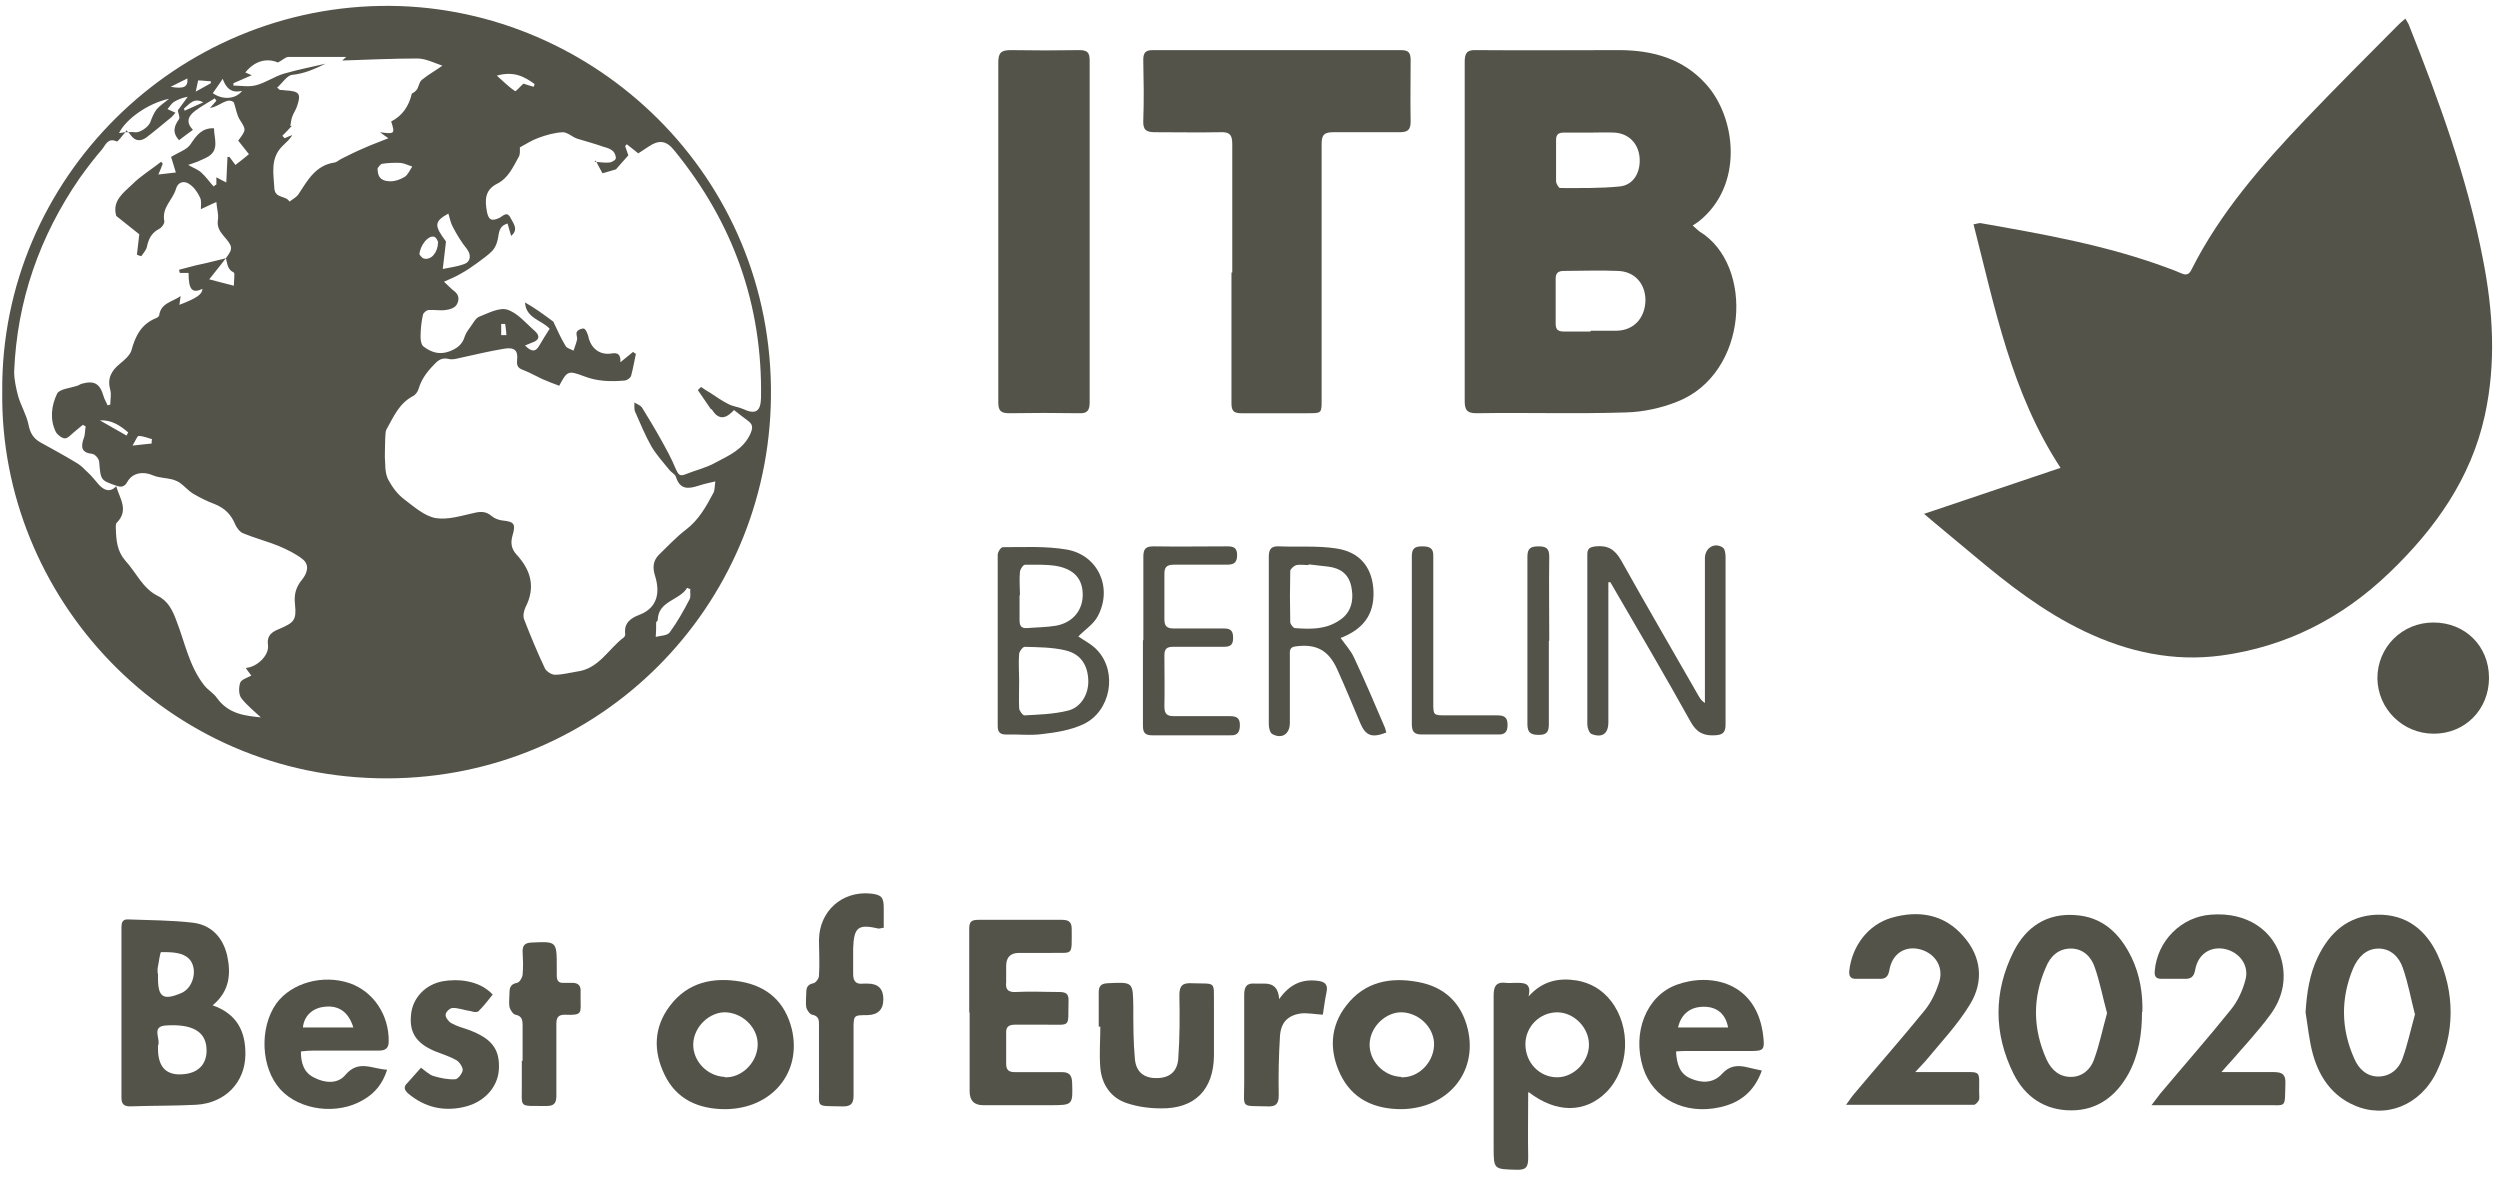 <svg width="133" height="63" viewBox="0 0 133 63" fill="none" xmlns="http://www.w3.org/2000/svg">
<path d="M26.664 17.829C26.664 17.829 26.854 17.829 26.939 17.829C26.939 17.638 26.897 17.426 26.875 17.235H26.664C26.664 17.426 26.664 17.638 26.664 17.829ZM9.968 4.173C9.693 4.321 9.397 4.448 9.08 4.618C9.799 4.745 10.01 4.618 9.968 4.173ZM11.215 4.427V4.321C11.003 4.321 10.792 4.279 10.538 4.279C10.517 4.427 10.475 4.576 10.412 4.873C10.771 4.682 10.982 4.554 11.215 4.427ZM9.778 5.763C9.778 5.763 9.82 5.848 9.82 5.89C10.158 5.742 10.475 5.593 10.813 5.445C10.306 5.169 10.073 5.551 9.778 5.784M7.072 23.703C7.495 23.66 7.791 23.618 8.066 23.597C8.066 23.512 8.066 23.448 8.087 23.363C7.854 23.3 7.622 23.194 7.368 23.194C7.305 23.194 7.22 23.427 7.051 23.703M5.318 22.367L6.734 23.173C6.734 23.173 6.798 23.045 6.819 23.003C6.396 22.642 5.931 22.325 5.318 22.367ZM12.884 4.83C12.314 4.979 12.018 4.682 11.849 4.194C11.637 4.512 11.468 4.745 11.32 4.957C11.828 5.318 12.525 5.297 12.884 4.83ZM22.31 13.524C22.31 13.524 22.437 13.736 22.564 13.758C22.944 13.842 23.282 13.44 23.304 12.909C23.304 12.803 23.177 12.591 23.071 12.591C22.775 12.528 22.353 13.037 22.31 13.546M26.432 4.024C26.812 4.364 27.087 4.639 27.404 4.851C27.446 4.873 27.7 4.576 27.848 4.448C28.038 4.512 28.228 4.576 28.397 4.618C28.397 4.576 28.439 4.512 28.439 4.47C27.89 4.067 27.319 3.77 26.432 4.024ZM20.091 8.944C20.07 9.538 20.408 9.644 20.789 9.644C21.042 9.644 21.317 9.538 21.528 9.41C21.698 9.304 21.803 9.05 21.93 8.859C21.719 8.796 21.528 8.689 21.317 8.668C21 8.647 20.662 8.668 20.345 8.711C20.239 8.711 20.155 8.88 20.07 8.965M36.703 31.337C36.703 31.337 36.597 31.294 36.555 31.273C36.154 31.952 35.012 31.952 34.991 32.991C34.991 33.033 34.907 33.075 34.907 33.118C34.907 33.372 34.907 33.627 34.886 33.881C35.139 33.818 35.498 33.818 35.625 33.648C36.027 33.097 36.365 32.503 36.682 31.888C36.766 31.74 36.703 31.506 36.724 31.316M23.557 14.309C23.959 14.224 24.339 14.182 24.677 14.054C25.058 13.927 25.079 13.546 24.825 13.227C24.551 12.888 24.318 12.506 24.107 12.104C23.98 11.892 23.938 11.637 23.853 11.361C23.092 11.785 23.092 11.998 23.726 12.846C23.663 13.376 23.621 13.8 23.557 14.288M31.631 8.605C31.927 8.626 32.159 8.668 32.392 8.647C32.518 8.647 32.709 8.541 32.751 8.456C32.793 8.35 32.709 8.138 32.624 8.053C32.497 7.926 32.307 7.862 32.138 7.82C31.652 7.65 31.187 7.523 30.701 7.375C30.447 7.29 30.194 7.035 29.94 7.035C29.496 7.057 29.052 7.184 28.651 7.332C28.291 7.46 27.974 7.672 27.657 7.841C27.657 8.011 27.678 8.223 27.594 8.35C27.298 8.88 27.044 9.474 26.453 9.771C25.776 10.11 25.798 10.662 25.903 11.255C25.988 11.701 26.157 11.785 26.558 11.595C26.749 11.51 26.96 11.213 27.15 11.573C27.298 11.87 27.615 12.21 27.192 12.549C27.129 12.337 27.066 12.125 27.002 11.892C26.495 12.04 26.558 12.443 26.474 12.761C26.432 12.952 26.347 13.164 26.22 13.312C25.988 13.567 25.692 13.758 25.417 13.97C25.121 14.182 24.825 14.394 24.508 14.563C24.255 14.712 23.959 14.839 23.621 14.987C23.832 15.178 23.98 15.348 24.149 15.475C24.445 15.687 24.445 15.984 24.276 16.238C24.17 16.387 23.917 16.472 23.705 16.493C23.409 16.535 23.113 16.472 22.818 16.493C22.691 16.493 22.522 16.641 22.501 16.747C22.416 17.129 22.374 17.532 22.374 17.935C22.374 18.105 22.416 18.359 22.543 18.444C22.944 18.741 23.367 18.889 23.895 18.698C24.297 18.55 24.593 18.338 24.72 17.914C24.783 17.723 24.889 17.575 25.016 17.405C25.163 17.214 25.29 16.938 25.48 16.854C25.967 16.663 26.558 16.345 26.981 16.472C27.531 16.641 27.974 17.193 28.439 17.596C28.756 17.871 28.693 18.105 28.291 18.232C28.186 18.274 28.08 18.317 27.932 18.38C28.249 18.698 28.482 18.762 28.693 18.38C28.862 18.083 29.052 17.787 29.242 17.49C28.82 17.023 27.974 16.938 27.932 16.09C28.46 16.387 28.947 16.747 29.433 17.108C29.454 17.108 29.454 17.172 29.475 17.193C29.665 17.596 29.855 18.02 30.088 18.401C30.151 18.529 30.363 18.571 30.511 18.656C30.574 18.465 30.659 18.253 30.701 18.062C30.722 17.914 30.616 17.744 30.701 17.638C30.764 17.532 30.997 17.447 31.081 17.49C31.187 17.553 31.25 17.744 31.293 17.871C31.419 18.529 31.905 18.91 32.539 18.804C32.899 18.741 33.026 18.889 33.005 19.271C33.258 19.059 33.469 18.889 33.681 18.72C33.723 18.762 33.786 18.804 33.829 18.826C33.744 19.207 33.681 19.61 33.575 19.992C33.533 20.119 33.343 20.246 33.216 20.246C32.476 20.31 31.758 20.289 31.06 20.013C30.215 19.695 30.172 19.737 29.75 20.522C29.454 20.416 29.137 20.289 28.841 20.162C28.524 20.013 28.228 19.843 27.911 19.716C27.636 19.61 27.467 19.547 27.509 19.165C27.573 18.635 27.361 18.465 26.833 18.55C26.051 18.677 25.269 18.868 24.487 19.038C24.297 19.08 24.086 19.144 23.895 19.101C23.536 19.016 23.346 19.122 23.092 19.398C22.712 19.78 22.416 20.183 22.268 20.692C22.226 20.84 22.099 21.01 21.972 21.073C21.233 21.455 20.937 22.176 20.556 22.855C20.493 22.982 20.514 23.173 20.493 23.342C20.493 23.788 20.451 24.233 20.493 24.678C20.493 24.975 20.535 25.314 20.683 25.569C20.894 25.951 21.169 26.311 21.507 26.566C22.036 26.968 22.585 27.456 23.177 27.562C23.832 27.668 24.551 27.435 25.227 27.287C25.586 27.202 25.861 27.202 26.157 27.456C26.305 27.583 26.537 27.668 26.727 27.689C27.34 27.753 27.446 27.859 27.277 28.453C27.15 28.856 27.192 29.195 27.488 29.513C28.249 30.34 28.503 31.252 27.953 32.312C27.869 32.503 27.805 32.779 27.89 32.969C28.228 33.839 28.587 34.708 28.989 35.556C29.073 35.726 29.348 35.896 29.517 35.896C29.919 35.896 30.299 35.79 30.701 35.726C31.863 35.578 32.37 34.517 33.195 33.903C33.237 33.86 33.279 33.775 33.258 33.712C33.195 33.139 33.554 32.885 33.998 32.715C35.012 32.333 35.118 31.485 34.843 30.616C34.716 30.213 34.737 29.852 35.033 29.534C35.52 29.068 35.963 28.58 36.492 28.177C37.168 27.668 37.569 26.947 37.95 26.226C38.035 26.078 38.013 25.866 38.056 25.611C37.675 25.696 37.401 25.76 37.147 25.845C36.618 26.014 36.175 26.057 35.963 25.378C35.921 25.23 35.731 25.145 35.625 25.017C35.287 24.593 34.928 24.212 34.653 23.745C34.315 23.151 34.061 22.515 33.786 21.9C33.723 21.752 33.765 21.582 33.744 21.413C33.892 21.497 34.061 21.561 34.146 21.667C34.484 22.218 34.822 22.77 35.139 23.342C35.435 23.872 35.731 24.403 35.963 24.975C36.09 25.251 36.175 25.357 36.471 25.23C36.999 25.017 37.57 24.89 38.056 24.615C38.774 24.233 39.535 23.915 39.916 23.088C40.063 22.749 40.063 22.579 39.767 22.367C39.535 22.197 39.324 22.028 39.049 21.816C38.711 22.176 38.288 22.473 37.865 21.773H37.823C37.591 21.434 37.358 21.095 37.126 20.755C37.189 20.692 37.231 20.649 37.295 20.586C37.443 20.692 37.612 20.798 37.76 20.883C38.077 21.095 38.415 21.328 38.753 21.497C38.986 21.625 39.281 21.646 39.514 21.752C40.19 22.07 40.465 21.9 40.486 21.179C40.571 16.217 39.007 11.849 35.879 8.011C35.456 7.481 35.076 7.417 34.505 7.799C34.294 7.926 34.103 8.075 33.956 8.159C33.723 7.968 33.533 7.82 33.343 7.672C33.322 7.714 33.279 7.735 33.258 7.778C33.322 7.968 33.406 8.181 33.427 8.265C33.173 8.562 32.962 8.774 32.772 9.008C32.582 9.071 32.328 9.135 32.053 9.22C31.948 9.029 31.821 8.796 31.694 8.541M6.671 7.035C6.84 7.035 7.009 7.014 7.178 7.035C7.453 7.078 7.918 6.739 8.002 6.484C8.087 6.251 8.192 5.996 8.34 5.806C8.509 5.615 8.742 5.466 8.996 5.254C7.897 5.487 6.713 6.314 6.333 7.078C6.438 7.078 6.565 7.035 6.671 7.035C6.502 7.205 6.269 7.566 6.206 7.523C5.741 7.311 5.614 7.714 5.445 7.926C5.022 8.414 4.621 8.944 4.24 9.474C2.106 12.57 0.901 16.005 0.753 19.78C0.753 20.204 0.859 20.67 0.964 21.073C1.112 21.582 1.408 22.07 1.514 22.579C1.598 23.024 1.768 23.321 2.148 23.533C2.803 23.894 3.458 24.254 4.092 24.636C4.304 24.763 4.494 24.954 4.684 25.145C4.895 25.336 5.065 25.569 5.255 25.781C5.529 26.078 5.847 26.226 6.185 25.866C6.354 26.502 6.882 27.138 6.206 27.817C6.142 27.88 6.164 28.05 6.164 28.156C6.185 28.75 6.227 29.322 6.671 29.831C7.241 30.446 7.58 31.294 8.383 31.697C8.953 31.973 9.186 32.482 9.397 33.054C9.841 34.199 10.073 35.45 10.855 36.447C11.046 36.702 11.363 36.871 11.553 37.147C12.166 37.995 13.053 38.08 13.878 38.165C13.54 37.847 13.138 37.529 12.842 37.147C12.694 36.956 12.694 36.574 12.779 36.32C12.842 36.15 13.138 36.066 13.37 35.938C13.265 35.811 13.18 35.684 13.075 35.535C13.666 35.493 14.322 34.878 14.258 34.327C14.174 33.733 14.554 33.584 14.913 33.436C15.632 33.118 15.78 32.991 15.695 32.164C15.632 31.634 15.738 31.231 16.076 30.828C16.329 30.51 16.498 30.064 16.097 29.746C15.716 29.449 15.273 29.237 14.829 29.047C14.195 28.792 13.54 28.622 12.927 28.368C12.736 28.283 12.588 28.071 12.504 27.88C12.293 27.371 11.954 27.032 11.426 26.82C11.024 26.672 10.644 26.481 10.285 26.269C10.031 26.12 9.841 25.887 9.587 25.696C9.461 25.611 9.313 25.548 9.165 25.505C8.826 25.42 8.446 25.42 8.15 25.293C7.622 25.06 7.051 25.145 6.776 25.633C6.628 25.908 6.438 25.929 6.206 25.845C5.339 25.548 5.36 25.548 5.276 24.572C5.276 24.424 5.065 24.169 4.917 24.148C4.346 24.084 4.283 23.809 4.452 23.321C4.536 23.13 4.515 22.897 4.557 22.685C4.515 22.664 4.452 22.621 4.409 22.6C4.24 22.727 4.092 22.876 3.923 23.003C3.775 23.13 3.606 23.321 3.458 23.321C3.289 23.321 3.057 23.13 2.972 22.982C2.634 22.303 2.74 21.561 3.036 20.946C3.162 20.692 3.733 20.649 4.113 20.522C4.198 20.501 4.261 20.437 4.346 20.416C5.022 20.225 5.318 20.416 5.508 21.073C5.551 21.243 5.656 21.391 5.72 21.561C5.762 21.561 5.825 21.54 5.868 21.519C5.868 21.264 5.931 20.988 5.868 20.755C5.699 20.14 5.91 19.737 6.375 19.356C6.607 19.165 6.903 18.91 6.988 18.656C7.199 17.871 7.516 17.235 8.319 16.917C8.383 16.896 8.446 16.832 8.467 16.79C8.552 16.111 9.165 16.069 9.608 15.751C9.587 15.942 9.566 16.069 9.545 16.217C10.475 15.857 10.75 15.666 10.771 15.369C10.221 15.624 10.031 15.412 10.031 14.521H9.566C9.566 14.521 9.545 14.415 9.524 14.351C9.82 14.267 10.116 14.203 10.412 14.118C10.813 14.033 11.194 13.948 11.595 13.842C11.743 13.8 11.891 13.779 12.018 13.736C11.743 14.097 11.468 14.436 11.13 14.86C11.637 14.987 11.997 15.094 12.441 15.2C12.441 14.924 12.504 14.542 12.441 14.5C12.081 14.33 12.102 14.012 12.018 13.736C12.398 13.227 12.398 13.121 11.912 12.57C11.68 12.294 11.532 12.061 11.595 11.679C11.637 11.404 11.532 11.086 11.511 10.746C11.363 10.81 11.32 10.831 11.278 10.852C11.088 10.937 10.877 11.043 10.686 11.128C10.686 10.916 10.729 10.683 10.644 10.513C10.517 10.238 10.327 9.962 10.073 9.792C9.799 9.601 9.461 9.665 9.355 10.068C9.186 10.64 8.594 11.043 8.742 11.764C8.763 11.892 8.594 12.125 8.446 12.188C8.044 12.4 7.897 12.74 7.812 13.143C7.77 13.312 7.622 13.482 7.516 13.63C7.432 13.609 7.368 13.588 7.284 13.546C7.326 13.164 7.368 12.803 7.41 12.464C6.988 12.125 6.586 11.807 6.185 11.489C5.952 10.683 6.565 10.259 7.03 9.813C7.495 9.347 8.066 9.008 8.573 8.605C8.594 8.647 8.636 8.668 8.657 8.711C8.594 8.902 8.509 9.071 8.425 9.283C8.763 9.241 9.017 9.22 9.355 9.177C9.27 8.88 9.165 8.562 9.101 8.35C9.503 8.096 9.947 7.968 10.137 7.672C10.454 7.205 10.729 6.802 11.384 6.823C11.384 7.375 11.722 8.032 10.961 8.393C10.813 8.456 10.665 8.541 10.496 8.605C10.348 8.668 10.179 8.711 10.01 8.774C10.306 8.944 10.559 9.029 10.729 9.198C10.961 9.41 11.151 9.686 11.363 9.919C11.405 9.877 11.447 9.856 11.511 9.813V9.432C11.659 9.516 11.785 9.58 12.039 9.707C12.06 9.198 12.081 8.774 12.102 8.35C12.145 8.35 12.187 8.35 12.208 8.35C12.314 8.499 12.419 8.626 12.525 8.774C12.779 8.583 12.99 8.414 13.244 8.202C13.032 7.947 12.863 7.714 12.673 7.481C13.117 6.887 13.096 6.908 12.736 6.336C12.61 6.124 12.567 5.848 12.441 5.445C12.081 5.148 11.68 5.678 11.172 5.742C11.32 5.572 11.426 5.466 11.511 5.36C11.489 5.318 11.447 5.275 11.426 5.233C11.088 5.445 10.729 5.636 10.39 5.89C10.052 6.145 9.841 6.463 10.264 6.908C9.968 7.12 9.714 7.311 9.524 7.46C9.144 7.035 9.27 6.696 9.524 6.336C9.587 6.251 9.482 6.039 9.461 5.869C9.63 5.636 9.82 5.381 9.989 5.148C9.714 5.191 9.461 5.297 9.249 5.424C9.122 5.509 9.017 5.678 8.911 5.806C9.059 5.869 9.186 5.933 9.334 5.996C9.249 6.081 9.186 6.187 9.101 6.251C8.657 6.611 8.235 6.972 7.791 7.311C7.495 7.523 7.199 7.523 6.967 7.205C6.903 7.099 6.798 7.014 6.713 6.929M18.21 3.219C18.21 3.219 18.316 3.112 18.422 3.028C17.344 3.028 16.35 3.028 15.357 3.028C15.188 3.028 15.04 3.197 14.786 3.325C14.195 3.07 13.54 3.24 13.053 3.855C13.138 3.897 13.244 3.939 13.392 4.003C13.011 4.173 12.715 4.3 12.419 4.427C12.419 4.47 12.419 4.512 12.419 4.554C12.821 4.554 13.244 4.639 13.624 4.533C14.131 4.406 14.596 4.067 15.104 3.918C15.843 3.706 16.583 3.558 17.323 3.388C16.752 3.664 16.203 3.918 15.547 3.982C15.273 4.003 15.019 4.427 14.744 4.66C14.871 4.766 14.892 4.788 14.892 4.788C14.998 4.788 15.082 4.788 15.188 4.809C15.928 4.851 16.033 4.979 15.801 5.657C15.738 5.848 15.611 6.018 15.547 6.208C15.484 6.357 15.484 6.548 15.442 6.696C15.463 6.696 15.505 6.696 15.526 6.696C15.357 6.887 15.188 7.057 15.019 7.226C15.061 7.269 15.104 7.311 15.146 7.354C15.273 7.29 15.399 7.248 15.547 7.184C15.421 7.417 15.23 7.566 15.04 7.756C14.364 8.414 14.554 9.22 14.596 10.025C14.639 10.577 15.209 10.386 15.399 10.725C15.568 10.598 15.78 10.492 15.885 10.322C16.372 9.58 16.794 8.796 17.788 8.647C17.936 8.626 18.041 8.499 18.189 8.435C18.57 8.244 18.95 8.053 19.352 7.884C19.774 7.693 20.197 7.544 20.662 7.354C20.472 7.226 20.387 7.163 20.218 7.035C21 7.141 21.021 7.12 20.81 6.463C21.402 6.166 21.761 5.636 21.909 4.979C22.036 4.915 22.141 4.83 22.205 4.724C22.289 4.554 22.31 4.342 22.458 4.236C22.797 3.961 23.177 3.749 23.536 3.494C23.092 3.346 22.648 3.112 22.205 3.112C20.894 3.112 19.563 3.176 18.231 3.219M0.119 20.819C0.034 9.538 9.397 0.207 20.789 0.313C31.61 0.419 41.162 9.326 41.014 21.137C40.888 32.27 31.948 41.388 20.598 41.409C8.805 41.43 -0.029 31.718 0.119 20.819Z" fill="#54534A"/>
<path d="M102.328 27.348C104.78 26.521 107.168 25.716 109.62 24.889C106.999 20.881 106.132 16.385 104.991 11.932C105.16 11.911 105.245 11.868 105.35 11.868C108.732 12.462 112.113 13.056 115.347 14.265C115.58 14.35 115.812 14.434 116.044 14.54C116.277 14.646 116.446 14.625 116.573 14.371C118.116 11.296 120.356 8.751 122.702 6.292C124.308 4.616 125.957 2.962 127.605 1.308C127.711 1.202 127.816 1.117 127.964 0.99C128.049 1.139 128.112 1.223 128.155 1.33C129.761 5.38 131.261 9.472 132.086 13.756C132.635 16.534 132.804 19.312 132.191 22.111C131.452 25.461 129.55 28.133 127.119 30.465C124.604 32.883 121.624 34.41 118.158 34.876C115.622 35.215 113.191 34.685 110.888 33.583C108.711 32.544 106.83 31.081 105.012 29.554C104.273 28.939 103.512 28.303 102.772 27.688C102.624 27.56 102.476 27.433 102.349 27.327" fill="#54534A"/>
<path d="M84.579 7.055C84.114 7.055 83.649 7.055 83.184 7.055C82.91 7.055 82.783 7.161 82.783 7.437C82.783 8.179 82.783 8.921 82.783 9.642C82.783 9.769 82.931 10.003 82.994 10.003C84.051 10.003 85.129 10.024 86.186 9.918C86.925 9.833 87.306 9.133 87.221 8.327C87.136 7.606 86.629 7.098 85.89 7.055C85.446 7.034 84.981 7.055 84.537 7.055M84.621 17.594C85.087 17.594 85.551 17.594 86.016 17.594C86.925 17.573 87.517 16.916 87.538 15.982C87.538 15.092 86.968 14.435 86.059 14.413C85.108 14.371 84.157 14.413 83.206 14.413C82.931 14.413 82.762 14.498 82.762 14.816C82.762 15.622 82.762 16.428 82.762 17.234C82.762 17.552 82.91 17.637 83.206 17.637C83.671 17.637 84.135 17.637 84.621 17.637M90.074 12.017C90.243 12.166 90.328 12.25 90.412 12.314C93.35 14.095 93.012 19.884 89.229 21.369C88.383 21.708 87.411 21.92 86.502 21.941C83.861 22.026 81.219 21.941 78.556 21.984C78.07 21.984 77.922 21.835 77.922 21.348C77.922 15.325 77.922 9.303 77.922 3.302C77.922 2.835 78.028 2.644 78.535 2.666C81.092 2.687 83.649 2.666 86.228 2.666C87.961 2.687 89.546 3.132 90.751 4.468C92.357 6.228 92.801 9.854 90.37 11.784C90.286 11.848 90.18 11.911 90.053 11.996" fill="#54534A"/>
<path d="M65.556 14.498C65.556 12.208 65.556 9.918 65.556 7.649C65.556 7.162 65.408 7.013 64.922 7.034C63.76 7.056 62.618 7.034 61.456 7.034C60.991 7.034 60.801 6.928 60.822 6.419C60.864 5.338 60.843 4.256 60.822 3.196C60.822 2.814 60.928 2.666 61.329 2.666C65.725 2.666 70.142 2.666 74.538 2.666C74.94 2.666 75.046 2.814 75.046 3.196C75.046 4.278 75.024 5.38 75.046 6.462C75.046 6.928 74.876 7.034 74.454 7.034C73.291 7.034 72.108 7.034 70.945 7.034C70.459 7.034 70.311 7.162 70.311 7.649C70.311 12.187 70.311 16.725 70.311 21.263C70.311 21.984 70.311 21.984 69.593 21.984C68.409 21.984 67.226 21.984 66.021 21.984C65.62 21.984 65.514 21.836 65.514 21.454C65.514 19.142 65.514 16.81 65.514 14.498" fill="#54534A"/>
<path d="M53.109 12.336C53.109 9.324 53.109 6.313 53.109 3.323C53.109 2.814 53.257 2.666 53.764 2.666C54.99 2.687 56.216 2.687 57.421 2.666C57.843 2.666 57.97 2.793 57.97 3.217C57.97 9.282 57.97 15.347 57.97 21.412C57.97 21.857 57.822 22.005 57.4 21.984C56.153 21.963 54.927 21.963 53.68 21.984C53.236 21.984 53.109 21.836 53.109 21.412C53.109 18.379 53.109 15.368 53.109 12.336Z" fill="#54534A"/>
<path d="M8.405 51.776V52.031C8.405 53.048 8.68 53.239 9.631 52.836C10.371 52.54 10.582 51.31 9.906 50.886C9.547 50.652 9.039 50.652 8.574 50.652C8.511 50.652 8.448 51.225 8.384 51.522C8.384 51.606 8.384 51.691 8.384 51.776M8.405 55.784C8.405 56.802 8.877 57.254 9.821 57.141C10.624 57.056 11.047 56.526 10.984 55.742C10.92 54.872 10.223 54.469 8.849 54.554C8.004 54.596 8.574 55.275 8.405 55.636C8.405 55.678 8.405 55.742 8.405 55.784ZM11.28 53.473C12.59 53.918 13.076 54.851 13.055 56.123C13.034 57.586 11.977 58.689 10.434 58.774C9.272 58.837 8.088 58.816 6.926 58.859C6.609 58.859 6.461 58.753 6.461 58.392C6.461 55.381 6.461 52.391 6.461 49.38C6.461 49.126 6.482 48.892 6.82 48.913C7.962 48.956 9.103 48.956 10.223 49.083C11.216 49.189 11.85 49.846 12.083 50.822C12.294 51.797 12.231 52.73 11.301 53.494" fill="#54534A"/>
<path d="M128.468 53.942C128.257 53.115 128.109 52.288 127.834 51.503C127.644 50.931 127.2 50.464 126.545 50.464C125.869 50.464 125.446 50.931 125.192 51.503C124.516 53.115 124.537 54.748 125.256 56.338C125.488 56.868 125.911 57.271 126.524 57.271C127.158 57.271 127.623 56.868 127.813 56.317C128.088 55.553 128.257 54.748 128.489 53.921M122.656 53.857C122.72 52.818 122.868 51.821 123.311 50.909C123.945 49.595 124.918 48.725 126.439 48.662C128.003 48.619 129.06 49.468 129.673 50.782C130.624 52.839 130.603 54.96 129.631 57.017C128.764 58.819 126.904 59.54 125.235 58.798C124.072 58.289 123.396 57.313 123.058 56.126C122.846 55.384 122.783 54.62 122.656 53.857Z" fill="#54534A"/>
<path d="M112.095 53.898C111.863 53.05 111.715 52.244 111.44 51.46C111.25 50.887 110.806 50.463 110.172 50.463C109.496 50.463 109.073 50.887 108.841 51.46C108.122 53.093 108.143 54.747 108.883 56.379C109.137 56.91 109.538 57.291 110.172 57.291C110.764 57.291 111.208 56.91 111.398 56.379C111.694 55.574 111.863 54.725 112.095 53.898ZM113.955 53.814C113.955 55.001 113.786 56.104 113.237 57.122C112.581 58.309 111.588 59.072 110.193 59.072C108.777 59.072 107.742 58.352 107.129 57.143C106.051 54.98 106.051 52.753 107.129 50.612C107.784 49.318 108.883 48.576 110.383 48.682C111.863 48.767 112.793 49.678 113.406 50.951C113.85 51.884 113.997 52.859 113.976 53.835" fill="#54534A"/>
<path d="M81.152 55.553C81.152 56.528 81.891 57.312 82.843 57.312C83.73 57.312 84.533 56.486 84.533 55.574C84.533 54.662 83.73 53.856 82.843 53.856C81.912 53.856 81.152 54.619 81.152 55.553ZM81.3 58.139C81.3 59.348 81.278 60.472 81.3 61.575C81.3 62.062 81.215 62.253 80.666 62.232C79.461 62.19 79.461 62.232 79.461 60.981C79.461 58.309 79.461 55.637 79.461 52.965C79.461 52.478 79.588 52.223 80.116 52.287C80.285 52.308 80.454 52.287 80.623 52.287C81.067 52.287 81.49 52.266 81.321 53.008C82.061 52.181 82.927 52.011 83.878 52.16C84.618 52.287 85.231 52.647 85.696 53.241C86.795 54.641 86.689 56.846 85.463 58.097C84.343 59.221 82.8 59.242 81.321 58.097" fill="#54534A"/>
<path d="M118.181 57.035C119.195 57.035 120.083 57.035 120.97 57.035C121.414 57.035 121.604 57.163 121.583 57.629C121.541 59.029 121.689 58.774 120.442 58.795C118.667 58.795 116.891 58.795 115.116 58.795H114.461C114.672 58.52 114.799 58.35 114.926 58.181C116.173 56.696 117.462 55.233 118.688 53.706C119.047 53.261 119.301 52.71 119.449 52.158C119.681 51.374 119.153 50.653 118.35 50.483C117.589 50.335 116.934 50.759 116.786 51.586C116.722 51.967 116.553 52.095 116.194 52.073C115.792 52.073 115.391 52.073 114.989 52.073C114.715 52.073 114.609 51.967 114.63 51.67C114.757 50.059 116.046 48.765 117.631 48.659C119.533 48.511 120.992 49.486 121.393 51.119C121.647 52.179 121.393 53.155 120.78 53.982C120.146 54.851 119.406 55.636 118.709 56.442C118.561 56.611 118.413 56.76 118.181 57.035Z" fill="#54534A"/>
<path d="M101.888 57.035C102.776 57.035 103.516 57.035 104.255 57.035C105.418 57.035 105.291 56.929 105.291 58.096C105.291 58.223 105.312 58.371 105.291 58.499C105.249 58.605 105.101 58.774 105.016 58.774C102.797 58.774 100.578 58.774 98.211 58.774C98.401 58.52 98.507 58.35 98.634 58.202C99.881 56.717 101.17 55.254 102.396 53.749C102.755 53.303 103.009 52.752 103.178 52.201C103.41 51.374 102.882 50.653 102.057 50.483C101.297 50.335 100.663 50.759 100.515 51.607C100.451 51.967 100.303 52.095 99.965 52.073C99.542 52.073 99.12 52.073 98.718 52.073C98.443 52.073 98.359 51.925 98.38 51.649C98.528 50.313 99.394 49.19 100.62 48.829C102.079 48.405 103.452 48.638 104.467 49.826C105.418 50.907 105.545 52.222 104.805 53.431C104.15 54.512 103.262 55.445 102.459 56.42C102.311 56.59 102.142 56.76 101.888 57.035Z" fill="#54534A"/>
<path d="M51.562 53.855C51.562 52.371 51.562 50.908 51.562 49.423C51.562 49.042 51.668 48.935 52.049 48.935C53.549 48.935 55.029 48.935 56.508 48.935C56.888 48.935 57.015 49.084 57.015 49.423C57.015 50.95 57.121 50.653 55.81 50.696C55.282 50.696 54.733 50.696 54.204 50.696C53.754 50.696 53.528 50.929 53.528 51.395C53.528 51.671 53.528 51.968 53.528 52.244C53.486 52.625 53.613 52.795 54.035 52.774C54.796 52.731 55.578 52.774 56.339 52.774C56.698 52.774 56.867 52.858 56.846 53.261C56.804 54.682 57.036 54.513 55.642 54.513C55.092 54.513 54.542 54.513 53.993 54.513C53.655 54.513 53.507 54.64 53.528 54.979C53.528 55.509 53.528 56.06 53.528 56.591C53.528 56.909 53.655 57.036 53.972 57.036C54.817 57.036 55.642 57.036 56.487 57.036C56.867 57.036 57.015 57.184 57.036 57.566C57.079 58.796 57.079 58.796 55.874 58.796H52.302C51.823 58.796 51.584 58.549 51.584 58.054V53.876" fill="#54534A"/>
<path d="M85.565 30.974V31.504C85.565 33.816 85.565 36.106 85.565 38.417C85.565 39.032 85.248 39.265 84.678 39.053C84.551 39.011 84.445 38.714 84.445 38.544C84.445 36.169 84.445 33.773 84.445 31.377C84.445 30.762 84.445 30.126 84.445 29.511C84.445 29.172 84.572 29.108 84.889 29.066C85.523 29.002 85.904 29.214 86.242 29.808C87.594 32.225 88.989 34.621 90.363 37.018C90.448 37.166 90.532 37.293 90.701 37.399V36.806C90.701 34.431 90.701 32.056 90.701 29.702C90.701 29.15 91.208 28.832 91.652 29.129C91.758 29.193 91.8 29.447 91.8 29.617C91.8 30.974 91.8 32.331 91.8 33.709C91.8 35.321 91.8 36.933 91.8 38.544C91.8 38.968 91.652 39.096 91.251 39.117C90.638 39.159 90.257 38.968 89.94 38.396C88.609 36 87.214 33.625 85.819 31.229C85.777 31.144 85.713 31.059 85.671 30.974C85.629 30.974 85.587 30.974 85.544 30.974" fill="#54534A"/>
<path d="M74.535 57.311C75.422 57.353 76.225 56.59 76.289 55.657C76.352 54.745 75.57 53.918 74.619 53.855C73.753 53.812 72.907 54.597 72.865 55.509C72.823 56.42 73.584 57.248 74.535 57.29M74.556 59.008C73.119 59.008 71.935 58.477 71.301 57.142C70.709 55.89 70.752 54.597 71.639 53.473C72.612 52.222 73.985 51.967 75.444 52.243C76.838 52.498 77.747 53.346 78.085 54.745C78.635 57.057 77.007 58.986 74.535 59.008" fill="#54534A"/>
<path d="M38.552 57.312C39.418 57.354 40.243 56.591 40.306 55.658C40.369 54.746 39.587 53.919 38.636 53.855C37.77 53.813 36.924 54.598 36.882 55.51C36.84 56.421 37.601 57.248 38.552 57.291M38.594 59.008C37.178 59.008 35.995 58.499 35.361 57.185C34.748 55.934 34.769 54.661 35.635 53.516C36.586 52.244 37.96 51.968 39.418 52.223C40.834 52.477 41.764 53.304 42.124 54.746C42.673 57.057 41.067 58.987 38.594 59.008Z" fill="#54534A"/>
<path d="M54.24 31.676C54.24 32.121 54.24 32.545 54.24 32.99C54.24 33.287 54.325 33.436 54.642 33.414C55.149 33.372 55.678 33.372 56.185 33.287C57.094 33.118 57.622 32.439 57.601 31.591C57.58 30.785 57.136 30.276 56.185 30.106C55.635 30.022 55.086 30.043 54.536 30.043C54.431 30.043 54.283 30.276 54.262 30.403C54.219 30.827 54.262 31.252 54.262 31.654M54.219 36.214C54.219 36.701 54.198 37.189 54.219 37.677C54.219 37.804 54.41 38.058 54.494 38.058C55.276 38.016 56.058 37.995 56.819 37.804C57.516 37.634 57.918 36.913 57.897 36.214C57.876 35.386 57.495 34.793 56.692 34.602C55.995 34.432 55.234 34.432 54.515 34.411C54.41 34.411 54.24 34.644 54.219 34.772C54.177 35.259 54.219 35.747 54.219 36.235M57.368 33.86C57.664 34.072 58.108 34.284 58.404 34.623C59.461 35.789 59.08 37.846 57.643 38.525C56.967 38.843 56.185 38.97 55.424 39.055C54.79 39.14 54.156 39.055 53.522 39.076C53.205 39.076 53.078 38.949 53.078 38.631C53.078 35.599 53.078 32.545 53.078 29.513C53.078 29.364 53.247 29.11 53.353 29.11C54.494 29.11 55.635 29.046 56.755 29.237C58.425 29.534 59.207 31.273 58.404 32.778C58.172 33.224 57.685 33.52 57.368 33.86Z" fill="#54534A"/>
<path d="M89.271 54.662H91.934C91.807 53.941 91.342 53.559 90.644 53.559C89.926 53.559 89.44 53.941 89.271 54.662ZM89.165 55.955C89.207 56.634 89.376 57.143 89.947 57.376C90.518 57.631 91.152 57.631 91.596 57.143C92.018 56.676 92.441 56.655 92.969 56.782C93.202 56.846 93.455 56.888 93.73 56.952C93.329 58.076 92.568 58.67 91.511 58.903C89.63 59.327 87.939 58.458 87.411 56.804C86.819 54.938 87.58 52.987 89.186 52.393C90.961 51.736 93.519 52.202 93.815 55.213C93.878 55.828 93.815 55.913 93.18 55.913C92.06 55.913 90.94 55.913 89.82 55.913C89.63 55.913 89.419 55.913 89.186 55.934" fill="#54534A"/>
<path d="M18.798 54.662C18.544 53.835 18.016 53.474 17.276 53.559C16.621 53.623 16.177 54.047 16.114 54.662H18.798ZM16.008 55.955C16.008 56.57 16.177 57.079 16.727 57.334C17.297 57.63 17.974 57.673 18.375 57.185C19.073 56.358 19.791 56.867 20.595 56.909C20.362 57.652 19.939 58.16 19.348 58.5C17.953 59.348 15.924 59.072 14.909 57.949C13.874 56.803 13.789 54.683 14.698 53.389C15.501 52.287 17.171 51.82 18.608 52.308C19.876 52.753 20.7 54.004 20.679 55.404C20.679 55.785 20.489 55.892 20.151 55.892C18.988 55.892 17.805 55.892 16.642 55.892C16.452 55.892 16.241 55.913 16.029 55.934" fill="#54534A"/>
<path d="M129.457 33.117C131.147 33.117 132.415 34.368 132.415 36.065C132.415 37.74 131.147 39.033 129.478 39.033C127.829 39.033 126.498 37.719 126.477 36.086C126.477 34.432 127.787 33.117 129.457 33.117Z" fill="#54534A"/>
<path d="M69.614 30.021C69.614 30.021 69.614 30.042 69.614 30.063C69.402 30.063 69.17 30.021 68.958 30.063C68.832 30.105 68.641 30.275 68.641 30.381C68.62 31.293 68.62 32.184 68.641 33.095C68.641 33.201 68.789 33.392 68.874 33.413C69.698 33.477 70.522 33.498 71.241 33.011C71.854 32.629 72.065 31.971 71.875 31.145C71.727 30.53 71.304 30.233 70.691 30.148C70.332 30.105 69.973 30.063 69.592 30.021M71.325 33.944C71.579 34.304 71.875 34.622 72.044 35.004C72.615 36.213 73.143 37.464 73.671 38.694C73.714 38.778 73.714 38.884 73.756 38.969C72.995 39.266 72.657 39.16 72.361 38.46C71.959 37.506 71.558 36.531 71.135 35.598C70.67 34.58 70.015 34.24 68.916 34.389C68.578 34.431 68.62 34.665 68.62 34.877C68.62 36.064 68.62 37.252 68.62 38.46C68.62 39.054 68.197 39.33 67.69 39.054C67.563 38.99 67.5 38.715 67.5 38.545C67.5 36.912 67.5 35.28 67.5 33.647C67.5 32.311 67.5 30.954 67.5 29.618C67.5 29.194 67.648 29.045 68.049 29.066C69.043 29.109 70.057 29.024 71.051 29.172C72.298 29.342 72.953 30.127 73.058 31.272C73.164 32.502 72.678 33.35 71.516 33.859C71.431 33.901 71.368 33.922 71.347 33.922" fill="#54534A"/>
<path d="M46.973 49.361C46.825 49.382 46.783 49.403 46.761 49.403C45.641 49.149 45.43 49.318 45.388 50.463C45.388 50.909 45.388 51.375 45.388 51.821C45.388 52.223 45.557 52.372 45.916 52.329C46.001 52.329 46.085 52.329 46.17 52.329C46.719 52.329 46.994 52.605 46.994 53.156C46.994 53.708 46.712 53.99 46.148 54.005C45.409 54.005 45.409 54.005 45.409 54.768C45.409 55.934 45.409 57.122 45.409 58.288C45.409 58.691 45.282 58.861 44.859 58.861C43.274 58.818 43.612 59.009 43.57 57.588C43.57 56.549 43.57 55.51 43.57 54.471C43.57 54.196 43.507 54.047 43.211 53.983C43.084 53.962 42.936 53.75 42.894 53.602C42.852 53.347 42.894 53.072 42.894 52.796C42.894 52.52 42.978 52.372 43.274 52.308C43.401 52.287 43.57 52.054 43.57 51.905C43.612 51.269 43.57 50.633 43.57 49.997C43.591 48.47 44.796 47.389 46.318 47.537C46.888 47.601 47.015 47.728 47.015 48.3C47.015 48.661 47.015 49.021 47.015 49.361" fill="#54534A"/>
<path d="M58.453 54.619C58.453 54.025 58.453 53.41 58.453 52.795C58.453 52.477 58.559 52.329 58.918 52.308C60.292 52.244 60.271 52.223 60.292 53.58C60.292 54.492 60.292 55.425 60.376 56.337C60.44 57.036 60.862 57.355 61.518 57.355C62.194 57.355 62.617 57.036 62.68 56.358C62.765 55.213 62.765 54.068 62.743 52.944C62.743 52.414 62.934 52.286 63.399 52.308C64.751 52.35 64.561 52.159 64.582 53.495C64.582 54.386 64.582 55.276 64.582 56.167C64.561 57.969 63.568 58.987 61.771 58.966C61.158 58.966 60.524 58.881 59.954 58.69C59.108 58.415 58.622 57.715 58.538 56.824C58.474 56.082 58.538 55.34 58.538 54.619H58.495H58.453Z" fill="#54534A"/>
<path d="M60.826 34.05C60.826 32.565 60.826 31.102 60.826 29.618C60.826 29.194 60.953 29.066 61.375 29.066C62.686 29.088 63.996 29.066 65.285 29.066C65.623 29.066 65.814 29.13 65.814 29.533C65.814 29.936 65.644 30.042 65.264 30.042C64.334 30.042 63.383 30.042 62.453 30.042C62.073 30.042 61.946 30.169 61.946 30.53C61.946 31.335 61.946 32.141 61.946 32.947C61.946 33.329 62.094 33.435 62.453 33.435C63.341 33.435 64.228 33.435 65.116 33.435C65.497 33.435 65.602 33.583 65.602 33.944C65.602 34.304 65.454 34.41 65.116 34.41C64.207 34.41 63.32 34.41 62.411 34.41C62.052 34.41 61.946 34.537 61.946 34.877C61.946 35.788 61.967 36.679 61.946 37.591C61.946 38.015 62.115 38.1 62.474 38.1C63.468 38.1 64.44 38.1 65.433 38.1C65.771 38.1 65.962 38.185 65.962 38.566C65.962 38.927 65.856 39.139 65.454 39.118C64.059 39.118 62.686 39.118 61.291 39.118C60.91 39.118 60.805 38.969 60.805 38.609C60.805 37.103 60.805 35.598 60.805 34.071" fill="#54534A"/>
<path d="M26.202 52.922C25.969 53.219 25.737 53.516 25.462 53.791C25.377 53.876 25.166 53.834 25.039 53.791C24.722 53.749 24.405 53.622 24.088 53.622C23.94 53.622 23.708 53.834 23.708 53.982C23.687 54.109 23.856 54.343 24.004 54.427C24.3 54.597 24.617 54.682 24.934 54.788C26.18 55.254 26.603 55.827 26.54 56.908C26.476 57.863 25.737 58.669 24.638 58.902C23.56 59.135 22.588 58.902 21.721 58.181C21.51 57.99 21.446 57.82 21.679 57.608C21.911 57.354 22.144 57.078 22.398 56.802C22.63 56.972 22.841 57.184 23.074 57.248C23.433 57.354 23.835 57.439 24.215 57.417C24.363 57.417 24.596 57.099 24.617 56.93C24.617 56.76 24.448 56.506 24.278 56.4C23.94 56.209 23.539 56.081 23.158 55.933C22.144 55.509 21.763 54.936 21.869 53.961C21.954 53.092 22.63 52.37 23.56 52.201C24.3 52.074 25.483 52.116 26.223 52.922" fill="#54534A"/>
<path d="M27.802 56.443C27.802 55.807 27.802 55.171 27.802 54.535C27.802 54.259 27.76 54.047 27.422 53.983C27.295 53.962 27.147 53.729 27.105 53.581C27.062 53.347 27.105 53.072 27.105 52.817C27.105 52.541 27.168 52.351 27.506 52.287C27.633 52.266 27.781 52.032 27.802 51.863C27.844 51.439 27.823 51.015 27.802 50.612C27.802 50.315 27.908 50.166 28.246 50.145C29.62 50.082 29.62 50.06 29.62 51.46C29.62 51.608 29.62 51.757 29.62 51.905C29.62 52.181 29.725 52.308 30 52.287C30.148 52.287 30.296 52.287 30.444 52.287C30.761 52.287 30.909 52.435 30.888 52.754C30.888 52.859 30.888 52.987 30.888 53.114C30.888 53.899 31.015 54.026 30.042 53.983C29.683 53.983 29.599 54.153 29.599 54.471C29.599 55.743 29.599 57.037 29.599 58.309C29.599 58.712 29.451 58.839 29.07 58.839C27.527 58.818 27.781 59.009 27.76 57.588C27.76 57.207 27.76 56.825 27.76 56.422" fill="#54534A"/>
<path d="M68.05 53.154C68.6 52.37 69.255 52.073 70.1 52.179C70.481 52.221 70.671 52.37 70.565 52.815C70.481 53.197 70.439 53.6 70.375 53.981C69.953 53.96 69.551 53.875 69.192 53.918C68.494 54.024 68.135 54.406 68.093 55.148C68.029 56.187 68.008 57.226 68.029 58.265C68.029 58.753 67.86 58.88 67.416 58.859C65.979 58.816 66.191 59.007 66.191 57.629C66.191 56.059 66.191 54.511 66.191 52.942C66.191 52.497 66.317 52.285 66.782 52.327C66.951 52.327 67.121 52.327 67.29 52.327C67.769 52.327 68.022 52.603 68.05 53.154Z" fill="#54534A"/>
<path d="M75.109 34.05C75.109 32.565 75.109 31.102 75.109 29.618C75.109 29.194 75.236 29.066 75.659 29.066C76.082 29.066 76.272 29.172 76.251 29.618C76.251 32.205 76.251 34.792 76.251 37.379C76.251 38.057 76.251 38.057 76.948 38.057C77.857 38.057 78.745 38.057 79.653 38.057C80.034 38.057 80.203 38.163 80.203 38.566C80.203 38.969 80.034 39.096 79.653 39.075C78.322 39.075 76.969 39.075 75.638 39.075C75.215 39.075 75.109 38.906 75.109 38.503C75.109 37.018 75.109 35.513 75.109 34.028" fill="#54534A"/>
<path d="M82.399 34.092C82.399 35.576 82.399 37.04 82.399 38.524C82.399 38.927 82.293 39.096 81.871 39.096C81.448 39.096 81.258 38.99 81.258 38.524C81.258 35.555 81.258 32.587 81.258 29.618C81.258 29.151 81.448 29.066 81.871 29.066C82.293 29.066 82.42 29.215 82.42 29.618C82.399 31.123 82.42 32.608 82.42 34.092" fill="#54534A"/>
</svg>
